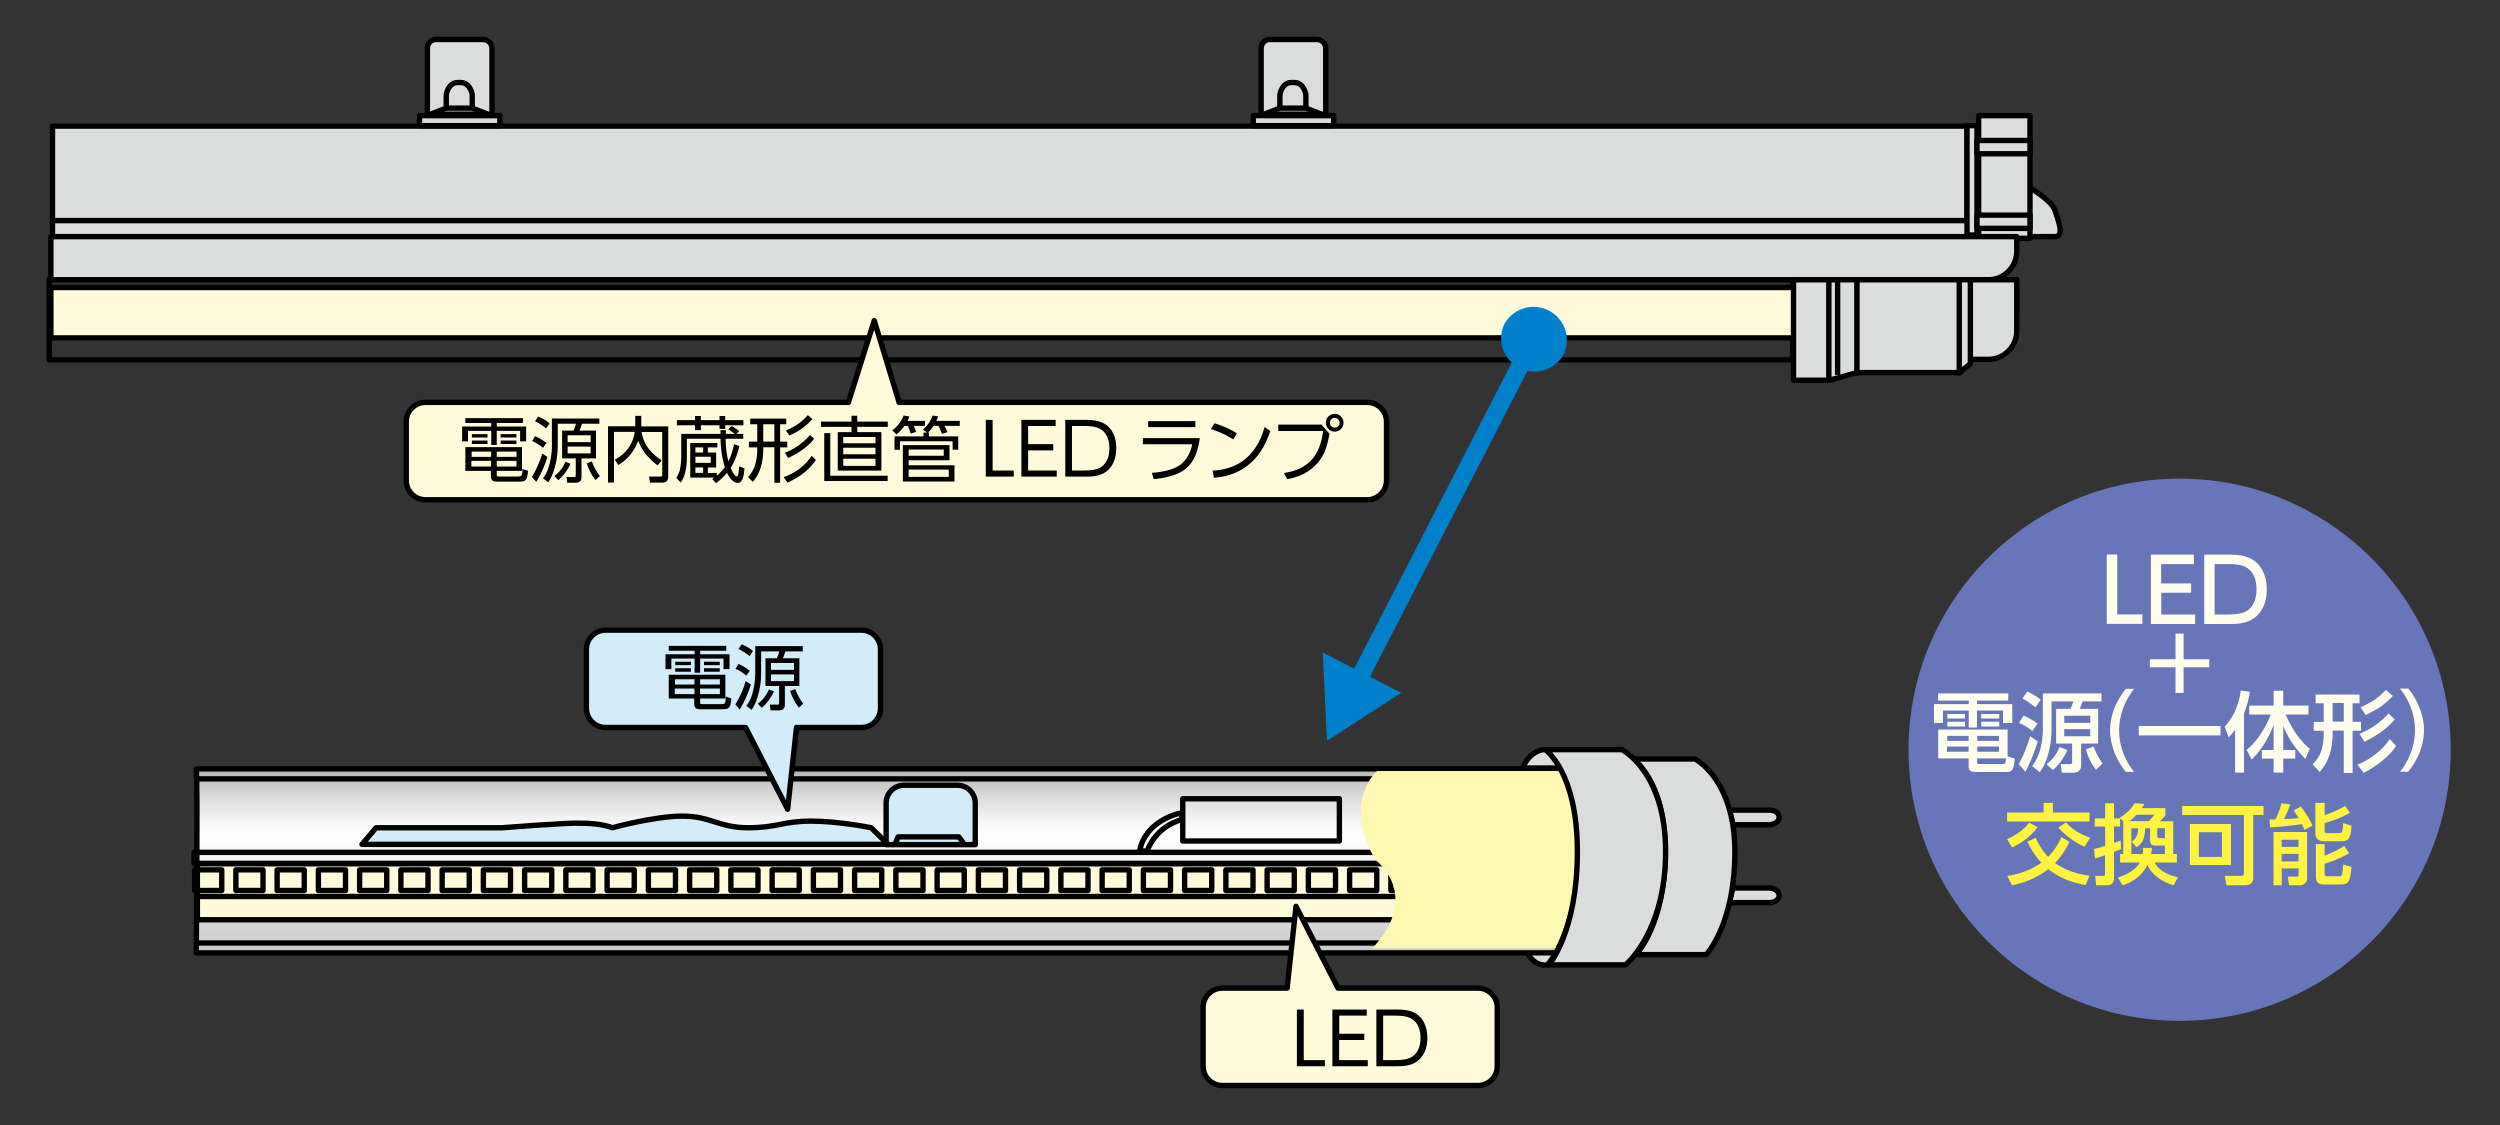 <svg xmlns="http://www.w3.org/2000/svg" id="a" viewBox="0 0 200 90"><rect x="0" y="0" width="200" height="90" fill="#333333" stroke="none"/><defs><linearGradient id="b" x1="70.94" x2="70.94" y1="76.23" y2="61.51" gradientUnits="userSpaceOnUse"><stop offset="0" stop-color="#c8c9ca"/><stop offset=".64" stop-color="#fff"/><stop offset=".72" stop-color="#f5f5f5"/><stop offset=".85" stop-color="#dadadb"/><stop offset="1" stop-color="#b4b4b5"/></linearGradient><style>.c{fill:#fffbda}.c,.d,.f,.h{stroke:#000;stroke-linejoin:round;stroke-width:.43px}.d{fill:none}.h,.j{fill:#dbdcdc}.l{fill:#fffeee}.f{fill:#d2ecfa}.m{fill:#fff33f}.n{fill:#0080cb}</style></defs><path d="M141.48 64.81h-3.19s.32.9.32 1.17h2.92c1.1-.05 1.05-1.21-.05-1.17ZM141.48 72.21h-3.19s.32-.9.32-1.17h2.92c1.1.05 1.05 1.21-.05 1.17Z" class="h"/><path d="M15.77 61.64H125v.73H15.77zM15.77 75.44H125v.73H15.77z" class="j"/><path d="M123.53 59.97s-1.12.01-1.72 1.47h3.05M162.27 14.95s1.86 1.06 2.12 1.86.8 2.12 0 2.12h-2.52M4.2 10.09h153.16v7.56H4.2z" class="h"/><path d="M3.94 22.29h139.49v6.5H3.94z" class="d"/><path d="M4.2 17.65h153.16v1.46H4.2zM157.36 10.05h.8v8.75h-.8zM158.29 9.25h4.11v9.82h-4.11z" class="h"/><path d="M158.16 11.24h4.24v1.06h-4.24zM158.16 17.21h4.24v1.06h-4.24zM4.07 18.93h157.27v1.18c0 1.25-1.02 2.27-2.27 2.27h-155v-3.45Z" class="h"/><path d="M4.07 23h157.27v1.76c0 1.25-1.02 2.27-2.27 2.27h-155V23Z" class="c"/><path d="M157.63 22.38h3.71v4.1c0 1.25-1.02 2.27-2.27 2.27h-1.45v-6.37ZM34.89 3.16h3.76c.39 0 .71.32.71.71v5.26h-5.17V3.86c0-.39.32-.71.71-.71ZM33.56 9.25h6.43v.8h-6.43z" class="h"/><path d="m38.97 9.11-1.19-.46V7.59s-.13-.99-.93-.99h-.22c-.8 0-.93.99-.93.99v1.06l-1.19.46M35.7 8.65h2.05" class="d"/><path d="M101.59 3.16h3.76c.39 0 .71.32.71.71v5.26h-5.17V3.86c0-.39.32-.71.71-.71ZM100.26 9.25h6.43v.8h-6.43z" class="h"/><path d="m105.66 9.11-1.19-.46V7.59s-.13-.99-.93-.99h-.22c-.8 0-.93.99-.93.99v1.06l-1.19.46M102.39 8.65h2.06" class="d"/><path d="M148.52 22.38h8.31v7.43h-8.31zM143.48 22.38h2.86v8.04h-2.86z" class="h"/><path d="m156.74 29.81.89-.71v-6.72h-.89zM146.31 30.43l2.24-.62v-7.43h-2.24zM147.01 22.38v7.61M130.88 76.37s2.34-2.39 2.34-8.22-2.61-7.43-2.61-7.43h4.99s1.79.9 2.69 3.81c.3.97.5 2.16.5 3.62 0 5.84-2.3 8.22-2.3 8.22zM122.21 76.23c.6 1.19 1.59.96 1.59.96l.6-.81" class="h"/><path d="M15.7 61.51h109.16s1.33 1.79 1.33 6.63-1.72 8.09-1.72 8.09H15.7s.13-13.79 0-14.72Z" style="stroke:#000;stroke-linejoin:round;stroke-width:.43px;fill:url(#b)"/><path d="M15.7 62.31h109.56" class="h"/><path d="M15.7 75.44h109.16M15.7 75.44h109.16M15.52 68.19h110.71v.88H15.52z" class="d"/><path d="M126.23 69.1H15.79v4.48h109.74z" class="c"/><path d="M117.87 69.59h2.17v1.65h-2.17zM114.57 69.59h2.17v1.65h-2.17zM111.27 69.59h2.17v1.65h-2.17zM107.97 69.59h2.17v1.65h-2.17zM104.67 69.59h2.17v1.65h-2.17zM101.37 69.59h2.17v1.65h-2.17zM98.07 69.59h2.17v1.65h-2.17zM94.77 69.59h2.17v1.65h-2.17zM91.47 69.59h2.17v1.65h-2.17zM88.17 69.59h2.17v1.65h-2.17zM84.87 69.59h2.17v1.65h-2.17zM81.57 69.59h2.17v1.65h-2.17zM78.27 69.59h2.17v1.65h-2.17zM74.97 69.59h2.17v1.65h-2.17zM71.67 69.59h2.17v1.65h-2.17zM68.37 69.59h2.17v1.65h-2.17zM65.07 69.59h2.17v1.65h-2.17zM61.77 69.59h2.17v1.65h-2.17zM58.47 69.59h2.17v1.65h-2.17zM55.17 69.59h2.17v1.65h-2.17zM51.87 69.59h2.17v1.65h-2.17zM48.57 69.59h2.17v1.65h-2.17zM45.27 69.59h2.17v1.65h-2.17zM41.97 69.59h2.17v1.65h-2.17zM38.67 69.59h2.17v1.65h-2.17zM35.37 69.59h2.17v1.65h-2.17zM32.07 69.59h2.17v1.65h-2.17zM28.77 69.59h2.17v1.65h-2.17zM25.47 69.59h2.17v1.65h-2.17zM22.17 69.59h2.17v1.65h-2.17zM18.87 69.59h2.17v1.65h-2.17zM15.57 69.59h2.17v1.65h-2.17zM125.66 73.05h-3.85s.4-.99 1.19-1.33h2.79z" class="d"/><path d="M121.81 73.05v-2.59s.4-.6 1.46-.27c0 0-.4-.66.4-.66s2.45.07 2.45.07l-.33 2.12M123.34 70.13v1.66M121.68 71.72H15.7M94.62 63.9h12.53v3.38H94.62z" class="d"/><path d="M72.3 62.82h4.3c.78 0 1.42.64 1.42 1.42v3.33h-7.13v-3.33c0-.78.64-1.42 1.42-1.42Z" class="f"/><path d="M94.49 65.03s-2.85.53-3.32 3.05h.6s.6-1.92 2.79-2.52zM71.63 67.48l.22-.53h4.86l.36.49" class="d"/><path d="M71.05 67.55H28.96l1.12-1.33h10.09s3.57-.27 3.94-.27 3.29-.35 4.88.27c0 0 3.35-.93 5.61-.93s2.92.93 5.25.93 2.77-.53 5.03-.53 4.81.53 4.81.53z" style="stroke:#000;stroke-linejoin:round;fill:#d2ecfa;stroke-width:.43px"/><path d="M109.38 39.98H34.04c-.85 0-1.54-.69-1.54-1.54v-4.71c0-.85.69-1.54 1.54-1.54h33.83l2.07-6.54 1.99 6.54h37.45c.85 0 1.54.69 1.54 1.54v4.71c0 .85-.69 1.54-1.54 1.54Z" class="c"/><path d="M41.83 33.45v.39h-2.09v.28h2.35v1.19h-.48v-.84h-1.87v1.13h-.44v-1.13h-1.86v.84h-.47v-1.19h2.33v-.28h-2.07v-.39zm-2.09 4.23v.27c0 .08 0 .12.03.14q.03.03.15.03h1.56c.14 0 .23-.04.26-.12q.045-.12.06-.48l.44.14c-.03.33-.07.56-.14.66-.08.14-.24.21-.46.21h-1.85c-.19 0-.32-.03-.39-.08-.08-.07-.13-.17-.13-.33v-.45h-2.04v-1.9h4.53v1.9h-2.04Zm-.45-.81h-1.58v.45h1.58zm0-.74h-1.56v.42h1.56zm-1.54-1.4H39V35h-1.25zm0 .51H39v.28h-1.25zm3.57.89h-1.58v.42h1.58zm0 .74h-1.58v.45h1.58zm-1.27-2.14h1.26V35h-1.26zm0 .51h1.26v.28h-1.26zM43.79 36.56c-.23.73-.52 1.39-.89 1.99l-.35-.4c.34-.55.62-1.17.83-1.87l.41.27Zm-.99-1.67c.3.13.61.31.92.55l-.28.39c-.29-.24-.58-.43-.87-.55l.24-.39Zm.25-1.57c.36.15.66.33.91.54l-.27.41c-.27-.22-.56-.41-.89-.57l.25-.37Zm4.9.16v.42h-1.39l-.09.27c-.02.05-.05.15-.11.28h1.32v2.22h-1.16v1.51c0 .29-.16.44-.48.44h-.66l-.06-.46h.54c.06.01.1 0 .13 0 .05-.02.07-.07.07-.17v-1.32h-1.09v-2.22h.91c.08-.17.14-.36.2-.55h-1.46v1.76c0 .63-.09 1.26-.28 1.88-.12.4-.28.74-.48 1.04l-.42-.32c.21-.28.37-.59.47-.95.16-.53.24-1.1.24-1.69v-2.14h3.79Zm-2.31 3.63c-.25.52-.57.95-.97 1.3l-.33-.32c.4-.29.7-.68.9-1.15l.41.17Zm1.61-2.29h-1.84v.55h1.84zm0 .91h-1.84v.54h1.84zm.39 2.67c-.29-.35-.52-.79-.7-1.33l.41-.16c.15.44.37.83.64 1.17zM50.82 34.11v-.84h.48v.84h2.16v4.01c0 .32-.16.49-.48.49H52l-.08-.48h.9c.1 0 .16-.04.16-.14v-3.43h-1.65c.07.43.2.8.41 1.12.28.42.67.81 1.19 1.15l-.32.4c-.39-.29-.71-.61-.98-.94-.23-.29-.42-.63-.57-1.03-.17.41-.36.76-.57 1.03-.27.36-.61.66-1.02.91l-.29-.42c.91-.49 1.45-1.23 1.6-2.23h-1.66v4.05h-.48v-4.5h2.18ZM58.05 35.11c.01.66.08 1.26.22 1.79.21-.4.36-.85.45-1.36l.43.14c-.17.71-.4 1.29-.7 1.75.2.45.36.68.49.68.07 0 .11-.07.13-.21.03-.16.05-.36.06-.59l.43.16q-.045.54-.15.84c-.08.21-.21.32-.39.32-.31 0-.59-.27-.86-.8-.24.29-.53.56-.87.82l-.32-.32c.07-.04.12-.08.17-.12h-1.92v-2.77h2.17v.35h-.76v.41h.66v1.2h-.66v.44h.71v.22c.23-.19.45-.42.65-.69-.2-.61-.32-1.36-.35-2.27h-2.69v1.44c0 .91-.16 1.6-.49 2.06l-.36-.37c.14-.23.24-.45.29-.65.07-.32.11-.69.11-1.1v-1.77h3.14v-.3h.43v.3h.71c-.14-.11-.31-.23-.51-.37l.26-.26c.29.18.5.31.61.41l-.23.22h.55v.39h-1.39Zm-2.45-1.83h.47v.33h1.49v-.33h.46v.33h1.45v.41h-1.45v.29h-.46v-.29h-1.49v.39h-.47v-.39h-1.45v-.41h1.45zm.65 2.51h-.62v.41h.62zm.61.75h-1.23v.49h1.23zm-.61.85h-.62v.44h.62zM62.42 38.62h-.47v-2.84h-.89v.16c0 1.08-.28 1.96-.83 2.61l-.39-.38c.26-.28.44-.59.55-.93.13-.4.19-.84.19-1.3v-.15h-.67v-.46h.67v-1.39h-.56v-.45h2.88v.45h-.49v1.39h.57v.46h-.57v2.84Zm-.47-4.68h-.89v1.39h.89zm3.32 2.86c-.5.75-1.26 1.36-2.27 1.81l-.31-.44c.43-.14.85-.36 1.26-.67s.74-.66.98-1.04zm-.14-1.7c-.48.61-1.18 1.12-2.08 1.54l-.26-.42c.35-.13.71-.32 1.08-.58q.57-.405.93-.84zm-.14-1.57c-.5.56-1.11 1-1.84 1.31l-.28-.41a4.23 4.23 0 0 0 1.75-1.22l.37.31ZM71.02 33.73v.42h-2.44v.42h1.93v3.08h-3.49v-3.08h1.1v-.42h-2.44v-.42h2.44v-.47h.46v.47zm-.01 4.34v.41h-5.07v-3.83h.48v3.41h4.6Zm-.97-3.11h-2.58v.5h2.58zm0 .86h-2.58v.52h2.58zm0 .88h-2.58v.57h2.58zM72.6 33.67H74v.4h-.91c.06.1.13.26.2.48l-.44.14c-.05-.2-.12-.41-.23-.62h-.27c-.21.3-.43.53-.64.68l-.33-.32c.2-.14.39-.33.56-.56.17-.22.28-.43.35-.63l.46.08c-.05.13-.1.25-.15.35m1.64.94h.08v.3h2.34v1.07h-.45v-.68H72v.68h-.44v-1.07h2.32v-.3h.29l-.33-.24c.36-.32.62-.7.77-1.13l.44.07c-.05.14-.09.26-.14.36h1.87v.4h-1.23c.1.16.19.33.25.5l-.44.14c-.08-.21-.17-.42-.29-.64h-.39q-.225.345-.45.54Zm-2.01 1h3.73v1.21h-3.27v.4h3.67v1.3h-4.13zm.46.35v.5h2.81v-.5zm0 1.61v.58h3.21v-.58zM78.87 33.59h.54v4.05h1.69v.49h-2.24v-4.54ZM82.25 35.53h2.01v.5h-2.01v1.61h2.29v.49h-2.83v-4.54h2.74v.49h-2.2zM85.22 38.13v-4.54h1.67c.47 0 .86.06 1.17.17.45.17.78.47.99.91.17.35.25.74.25 1.19 0 .67-.18 1.21-.53 1.62-.28.32-.68.53-1.2.61-.19.03-.43.04-.72.04h-1.62Zm.54-.49h.94q.75 0 1.14-.15c.33-.13.58-.37.74-.72.12-.26.17-.56.17-.91q0-.795-.39-1.26c-.22-.26-.54-.42-.97-.48-.16-.02-.38-.04-.66-.04h-.97zM91.44 35.05h4.54c-.15 1.21-.56 2.06-1.24 2.54-.53.38-1.34.63-2.44.74l-.15-.5c.99-.08 1.73-.28 2.22-.61q.42-.285.72-.84c.13-.25.23-.53.28-.84h-3.94v-.48Zm.41-1.36h3.78v.48h-3.78zM97.15 33.86q1.005.3 1.8.81l-.29.49c-.51-.34-1.1-.62-1.78-.83l.26-.46Zm-.04 4.37-.1-.58c1.08-.06 1.96-.38 2.65-.96.54-.46.98-1.08 1.29-1.88.07-.17.14-.39.22-.65l.45.33c-.17.5-.35.91-.54 1.25-.63 1.13-1.54 1.88-2.72 2.25-.4.13-.82.2-1.26.23ZM102.25 33.97h3.47l.64.73c-.09.49-.19.89-.3 1.21-.2.57-.54 1.07-1.01 1.48-.57.5-1.27.81-2.08.94l-.25-.49c1.03-.15 1.8-.55 2.31-1.17.43-.54.7-1.26.82-2.19h-3.59v-.5Zm4.54-.86q.3 0 .51.24c.12.13.18.29.18.47 0 .21-.08.39-.23.53-.13.12-.29.18-.47.18-.21 0-.39-.08-.53-.24a.7.7 0 0 1-.18-.48.7.7 0 0 1 .72-.7m-.02.32c-.11 0-.2.04-.28.13-.07.07-.1.16-.1.26 0 .11.04.21.13.29.07.07.16.1.26.1.11 0 .21-.04.29-.13.07-.08.1-.16.1-.26 0-.11-.04-.21-.13-.28a.35.35 0 0 0-.26-.1Z"/><path d="M118.24 86.84H97.79c-.85 0-1.54-.69-1.54-1.54v-4.71c0-.85.69-1.54 1.54-1.54h5.18l.71-6.54 3.36 6.54h11.2c.85 0 1.54.69 1.54 1.54v4.71c0 .85-.69 1.54-1.54 1.54Z" class="c"/><path d="M103.76 80.76h.54v4.05h1.69v.49h-2.24v-4.54ZM107.13 82.7h2.01v.5h-2.01v1.61h2.29v.49h-2.83v-4.54h2.75v.49h-2.2v1.45ZM110.11 85.3v-4.54h1.67c.47 0 .86.06 1.17.17.45.17.78.47.99.91.17.35.25.75.25 1.19q0 1.005-.54 1.62c-.28.33-.68.53-1.2.61-.19.03-.43.04-.72.04zm.54-.49h.94q.75 0 1.14-.15c.33-.13.58-.37.74-.72.12-.26.17-.56.17-.91q0-.795-.39-1.26c-.22-.26-.54-.42-.97-.48-.16-.02-.38-.04-.66-.04h-.97z"/><path d="M48.45 50.41H68.9c.85 0 1.54.69 1.54 1.54v4.71c0 .85-.69 1.54-1.54 1.54h-5.18l-.71 6.54-3.36-6.54h-11.2c-.85 0-1.54-.69-1.54-1.54v-4.71c0-.85.69-1.54 1.54-1.54Z" class="f"/><path d="M58.1 51.67v.39h-2.09v.28h2.35v1.19h-.48v-.84h-1.87v1.13h-.44v-1.13h-1.86v.84h-.47v-1.19h2.33v-.28H53.5v-.39zm-2.09 4.22v.27c0 .08 0 .12.03.14q.03.03.15.03h1.56c.14 0 .23-.04.26-.12q.045-.12.06-.48l.44.14c-.03.33-.07.55-.14.66-.08.14-.24.21-.46.21h-1.85c-.19 0-.32-.03-.39-.08-.08-.07-.13-.17-.13-.33v-.45H53.5v-1.9h4.53v1.9h-2.04Zm-.45-.81h-1.58v.45h1.58zm0-.74H54v.42h1.56zm-1.54-1.4h1.25v.27h-1.25zm0 .52h1.25v.28h-1.25zm3.57.88h-1.58v.42h1.58zm0 .74h-1.58v.45h1.58zm-1.27-2.14h1.26v.27h-1.26zm0 .52h1.26v.28h-1.26zM60.07 54.77c-.23.73-.52 1.39-.89 1.99l-.35-.4c.34-.55.62-1.17.83-1.87l.41.27Zm-1-1.66c.3.13.61.31.92.55l-.28.39c-.29-.24-.58-.43-.87-.55l.24-.39Zm.26-1.57c.36.15.66.33.91.54l-.27.41c-.27-.22-.56-.41-.89-.57l.25-.37Zm4.89.15v.42h-1.39l-.09.27c-.02.05-.05.15-.11.28h1.32v2.22h-1.16v1.51c0 .29-.16.44-.48.44h-.66l-.06-.46h.54c.06.01.1 0 .13 0 .05-.02.07-.07.07-.17v-1.32h-1.09v-2.22h.91c.08-.17.14-.36.2-.55h-1.46v1.76c0 .63-.09 1.26-.28 1.88-.12.4-.28.74-.48 1.04l-.42-.32c.21-.28.37-.59.47-.95.16-.53.24-1.1.24-1.69v-2.14h3.79Zm-2.3 3.63c-.25.52-.57.95-.97 1.3l-.33-.32c.4-.29.7-.68.9-1.15l.41.17Zm1.6-2.28h-1.84v.55h1.84zm0 .91h-1.84v.54h1.84zm.39 2.66c-.29-.35-.52-.79-.7-1.33l.41-.16c.15.44.37.83.64 1.17z"/><path d="M110.18 61.68s-2.83 2.28-.17 7.1c0 0 3.8 2.75-.22 7.08h14.63s1.68-2.95 1.68-7.77-1.2-6.41-1.2-6.41z" style="fill:#fff8b0"/><path d="M123.91 77.19s2.28-2.63 2.28-9.05-2.57-8.17-2.57-8.17h6.13s3.5 1.75 3.5 8.17-3.21 9.05-3.21 9.05z" class="h"/><path d="m122.77 27.02-14.28 27.72" style="fill:none;stroke:#0080cb;stroke-miterlimit:10;stroke-width:1.42px"/><path d="M120.35 25.92a2.667 2.667 0 0 1 4.74 2.44 2.667 2.667 0 0 1-4.74-2.44M105.82 52.2l.34 7.06 5.94-3.83z" class="n"/><path d="M174.37 81.67c11.98 0 21.69-9.71 21.69-21.69s-9.71-21.69-21.69-21.69-21.69 9.71-21.69 21.69 9.71 21.69 21.69 21.69" style="fill:#6676b8"/><path d="M168.55 44.36h.83v4.79h2.01v.76h-2.85v-5.55ZM172.9 46.67h2.39v.75h-2.39v1.74h2.71v.76h-3.54v-5.55h3.44v.76h-2.62v1.54ZM176.34 49.92v-5.55h2.06c.56 0 1.04.07 1.41.21.55.21.96.58 1.22 1.12.21.43.31.91.31 1.45 0 .82-.22 1.47-.65 1.97q-.525.6-1.47.75c-.22.03-.51.05-.87.05zm.83-.76h1.02c.59 0 1.02-.06 1.32-.17.37-.14.64-.41.81-.8.13-.29.2-.64.2-1.05 0-.61-.15-1.09-.44-1.44-.25-.29-.61-.47-1.08-.53-.2-.03-.45-.04-.77-.04h-1.06zM174.04 52.74v-2.05h.65v2.05h2.05v.64h-2.05v2.05h-.65v-2.05h-2.05v-.64zM160.66 55.47v.58h-2.5v.28h2.82v1.51h-.74v-1h-2.08v1.36h-.66v-1.36h-2.06v1h-.72v-1.51h2.78v-.28h-2.45v-.58zm-.05 5.05.57.16c-.03.39-.08.66-.14.79-.09.2-.25.29-.47.29h-2.41q-.36 0-.51-.09c-.11-.07-.16-.2-.16-.39v-.61h-2.43v-2.31h5.55zm-3.12-.8h-1.74v.42h1.74zm0-.85h-1.71v.4h1.71zm-1.7-1.75h1.41v.36h-1.41zm0 .62h1.41v.38h-1.41zm4.13 1.13h-1.74v.4h1.74zm0 .85h-1.74v.42h1.74zm.57.95h-2.32v.25c0 .09 0 .14.03.16.02.02.07.04.14.04h1.87c.1 0 .16-.02.19-.05.04-.05.07-.18.08-.4Zm-1.99-3.55h1.44v.36h-1.44zm0 .62h1.44v.38h-1.44zM163.02 59.31c-.25.82-.58 1.63-.98 2.43l-.54-.61c.38-.69.68-1.44.91-2.23zm-1.15-2.07c.38.16.76.37 1.13.65l-.41.59a4.2 4.2 0 0 0-1.07-.64l.36-.59Zm.31-1.91c.38.16.74.38 1.08.64l-.42.61c-.41-.32-.76-.55-1.05-.7zm5.96.78h-1.53s-.05.15-.11.3q-.015.06-.12.3h1.47v2.77h-1.36v1.77c0 .18-.06.32-.17.42a.68.68 0 0 1-.45.15h-.93l-.09-.69h.66c.12 0 .2-.02.23-.05.02-.03.03-.07.03-.14v-1.46h-1.28v-2.77h1.15c.1-.22.17-.42.22-.6h-1.74v2.23c0 .55-.06 1.09-.17 1.61-.16.73-.41 1.34-.77 1.83l-.61-.49c.32-.44.55-.92.68-1.45.12-.49.18-1.03.18-1.61v-2.76h4.69v.64ZM165.39 60c-.29.65-.67 1.18-1.16 1.6l-.51-.47c.46-.33.8-.78 1.04-1.36zm1.83-2.74h-2.08v.57h2.08zm0 1.07h-2.08v.57h2.08zm.46 3.25c-.36-.45-.63-1-.81-1.63l.62-.23c.18.5.42.96.72 1.36zM170.06 61.74c-.26-.33-.48-.66-.65-.99-.4-.78-.6-1.56-.6-2.32 0-.88.25-1.76.77-2.62.13-.22.29-.45.48-.7h.67c-.28.35-.5.7-.67 1.06-.36.75-.53 1.5-.53 2.26q0 1.335.69 2.58c.13.24.3.48.51.74h-.67ZM171.1 58.08h6.54v.75h-6.54zM178.8 58.39q-.24.33-.51.6l-.31-.86c.37-.39.68-.88.91-1.46.2-.48.32-.96.36-1.43l.73.1a7 7 0 0 1-.46 1.73v4.74h-.71v-3.43Zm2.87-1.23h-1.73v-.71h1.95v-1.19h.77v1.19h2.02v.71h-1.82c.17.43.39.86.66 1.28.41.64.83 1.12 1.27 1.46l-.36.81q-1.23-1.245-1.77-2.64V60h.96v.69h-.96v1.12h-.77v-1.12h-.94V60h.94v-2c-.45 1.15-1.04 2.07-1.76 2.76l-.4-.77c.45-.36.85-.83 1.21-1.4.29-.46.53-.94.73-1.44ZM187.5 61.83v-3.38h-.89v.2c0 .59-.07 1.14-.22 1.64q-.24.795-.81 1.47l-.57-.61q.51-.525.69-1.08c.13-.4.2-.88.2-1.44v-.17h-.8v-.71h.8v-1.49h-.65v-.7h3.51v.7h-.55v1.49h.67v.71h-.67v3.38h-.71Zm0-5.59h-.89v1.49h.89zm4.18 3.44c-.26.41-.65.82-1.15 1.22-.45.36-.92.66-1.43.93l-.52-.67c.46-.15.94-.42 1.45-.82.51-.39.89-.8 1.15-1.22l.51.56Zm-.1-2.12c-.29.35-.65.68-1.1 1q-.63.45-1.32.78l-.41-.64c.39-.14.81-.36 1.24-.66.46-.32.82-.64 1.09-.97l.49.49Zm-.15-1.89c-.52.59-1.24 1.1-2.18 1.53l-.41-.62c.38-.16.76-.36 1.13-.61.36-.24.65-.5.89-.78l.58.49ZM192.67 61.74H192c.27-.35.5-.7.67-1.06.35-.75.53-1.5.53-2.26q0-1.335-.69-2.58-.195-.36-.51-.75h.67c.26.33.48.66.65 1 .4.78.6 1.56.6 2.32 0 .88-.25 1.76-.77 2.62-.13.22-.29.45-.49.69Z" class="l"/><path d="M163.49 64.23h.74V65h2.93v.72h-6.59V65h2.92zm-.48 1.94c-.52.7-1.21 1.24-2.05 1.62l-.39-.66c.78-.35 1.37-.79 1.76-1.32zm.3 2.84c-.43-.45-.8-1.01-1.12-1.67l.67-.32c.27.62.6 1.12.99 1.53.44-.45.8-.98 1.06-1.58l.65.37c-.3.65-.68 1.21-1.16 1.7q1.125.795 2.76 1.02l-.31.75c-1.19-.21-2.18-.64-2.99-1.28-.8.63-1.76 1.06-2.9 1.29l-.38-.74c1.1-.18 2-.54 2.72-1.06Zm3.47-1.27q-.555-.225-1.14-.66a6 6 0 0 1-.98-.88l.63-.41c.44.52 1.08.94 1.92 1.23l-.43.71ZM168.41 67.67v-1.55h-.83v-.65h.83v-1.21h.71v1.21h.49v.65h-.49v1.3l.19-.06c.15-.05.26-.09.34-.12l.04.67q-.225.105-.57.24v2.09c0 .38-.19.58-.56.58h-.87l-.07-.75h.65c.05 0 .09-.01.11-.03.01-.02.02-.05.02-.11v-1.51c-.15.05-.41.14-.8.26l-.08-.76c.29-.07.58-.15.88-.25Zm1.45.65V65.7h.02l-.31-.27c.56-.37.96-.75 1.2-1.17l.78.05c-.04.09-.11.2-.2.34h1.88v.59c-.1.12-.18.2-.22.24-.1.1-.17.18-.21.22h1.06v2.62h.29V69h-1.78c.3.57.92.97 1.86 1.18l-.34.65c-1.06-.35-1.76-.89-2.1-1.64-.37.77-1.03 1.32-1.98 1.64l-.38-.62c.89-.31 1.48-.71 1.75-1.21h-1.57v-.68zm1.06-3.14c-.23.23-.41.4-.56.51h1.55c.05-.05.12-.14.22-.24q.135-.165.24-.27zm-.4 3.14h.89c.02-.15.04-.31.04-.49h.71c-.02.19-.05.35-.08.49h1.11v-.67h-.78c-.26 0-.4-.14-.4-.41v-.98h-.39c-.02.36-.07.65-.15.88-.09.25-.27.46-.54.64l-.39-.44c.19-.14.32-.29.39-.46.07-.16.11-.37.12-.62h-.54v2.06Zm2.67-2.07h-.61v.66c0 .09.06.14.18.14h.43zM180.26 65.21v4.99c0 .24-.07.4-.2.5q-.165.12-.54.12h-1.4l-.14-.75h1.35c.12 0 .18-.07.18-.22V65.2h-4.94v-.72h6.51v.72h-.84Zm-1.78.71v3.28h-3.29v-3.28zm-.72.66h-1.85v1.97h1.85zM184.15 65.93c-.24.04-.6.09-1.07.14-.61.06-1.1.11-1.47.12l-.05-.64h.48q.36-.765.48-1.29l.7.09c-.08.25-.22.58-.4.98l-.09.2c.39-.01.77-.04 1.15-.08-.1-.19-.23-.39-.38-.61l.57-.32c.46.63.77 1.14.93 1.54l-.65.33c-.05-.13-.11-.28-.2-.45Zm-2.28.63h2.7v3.68c0 .18-.06.32-.17.42a.5.5 0 0 1-.37.16h-.9l-.11-.69h.72q.15 0 .15-.12v-.54h-1.35v1.35h-.66v-4.26Zm2.01.62h-1.35v.57h1.35zm0 1.13h-1.35v.6h1.35zm2.09-4.06v.97c.71-.25 1.26-.5 1.64-.76l.38.57c-.67.37-1.34.64-2.02.81v.65c0 .11.06.16.19.16h.97c.1 0 .18-.03.21-.08.06-.08.1-.33.11-.72l.67.2c-.02.46-.08.77-.17.94-.11.21-.3.31-.59.31h-1.47c-.2 0-.35-.05-.46-.14a.57.57 0 0 1-.2-.46v-2.47h.74Zm-.71 3.28h.71v.93c.2-.08.46-.19.77-.34.33-.16.59-.31.79-.45l.41.59c-.57.33-1.23.61-1.97.84v.79c0 .14.06.21.2.21h.96c.09 0 .16-.02.19-.06.05-.06.09-.32.13-.8v-.08l.67.19c-.05.53-.11.89-.18 1.06q-.09.21-.3.3c-.08.04-.21.05-.38.05h-1.38c-.41 0-.61-.21-.61-.64v-2.59Z" class="m"/></svg>